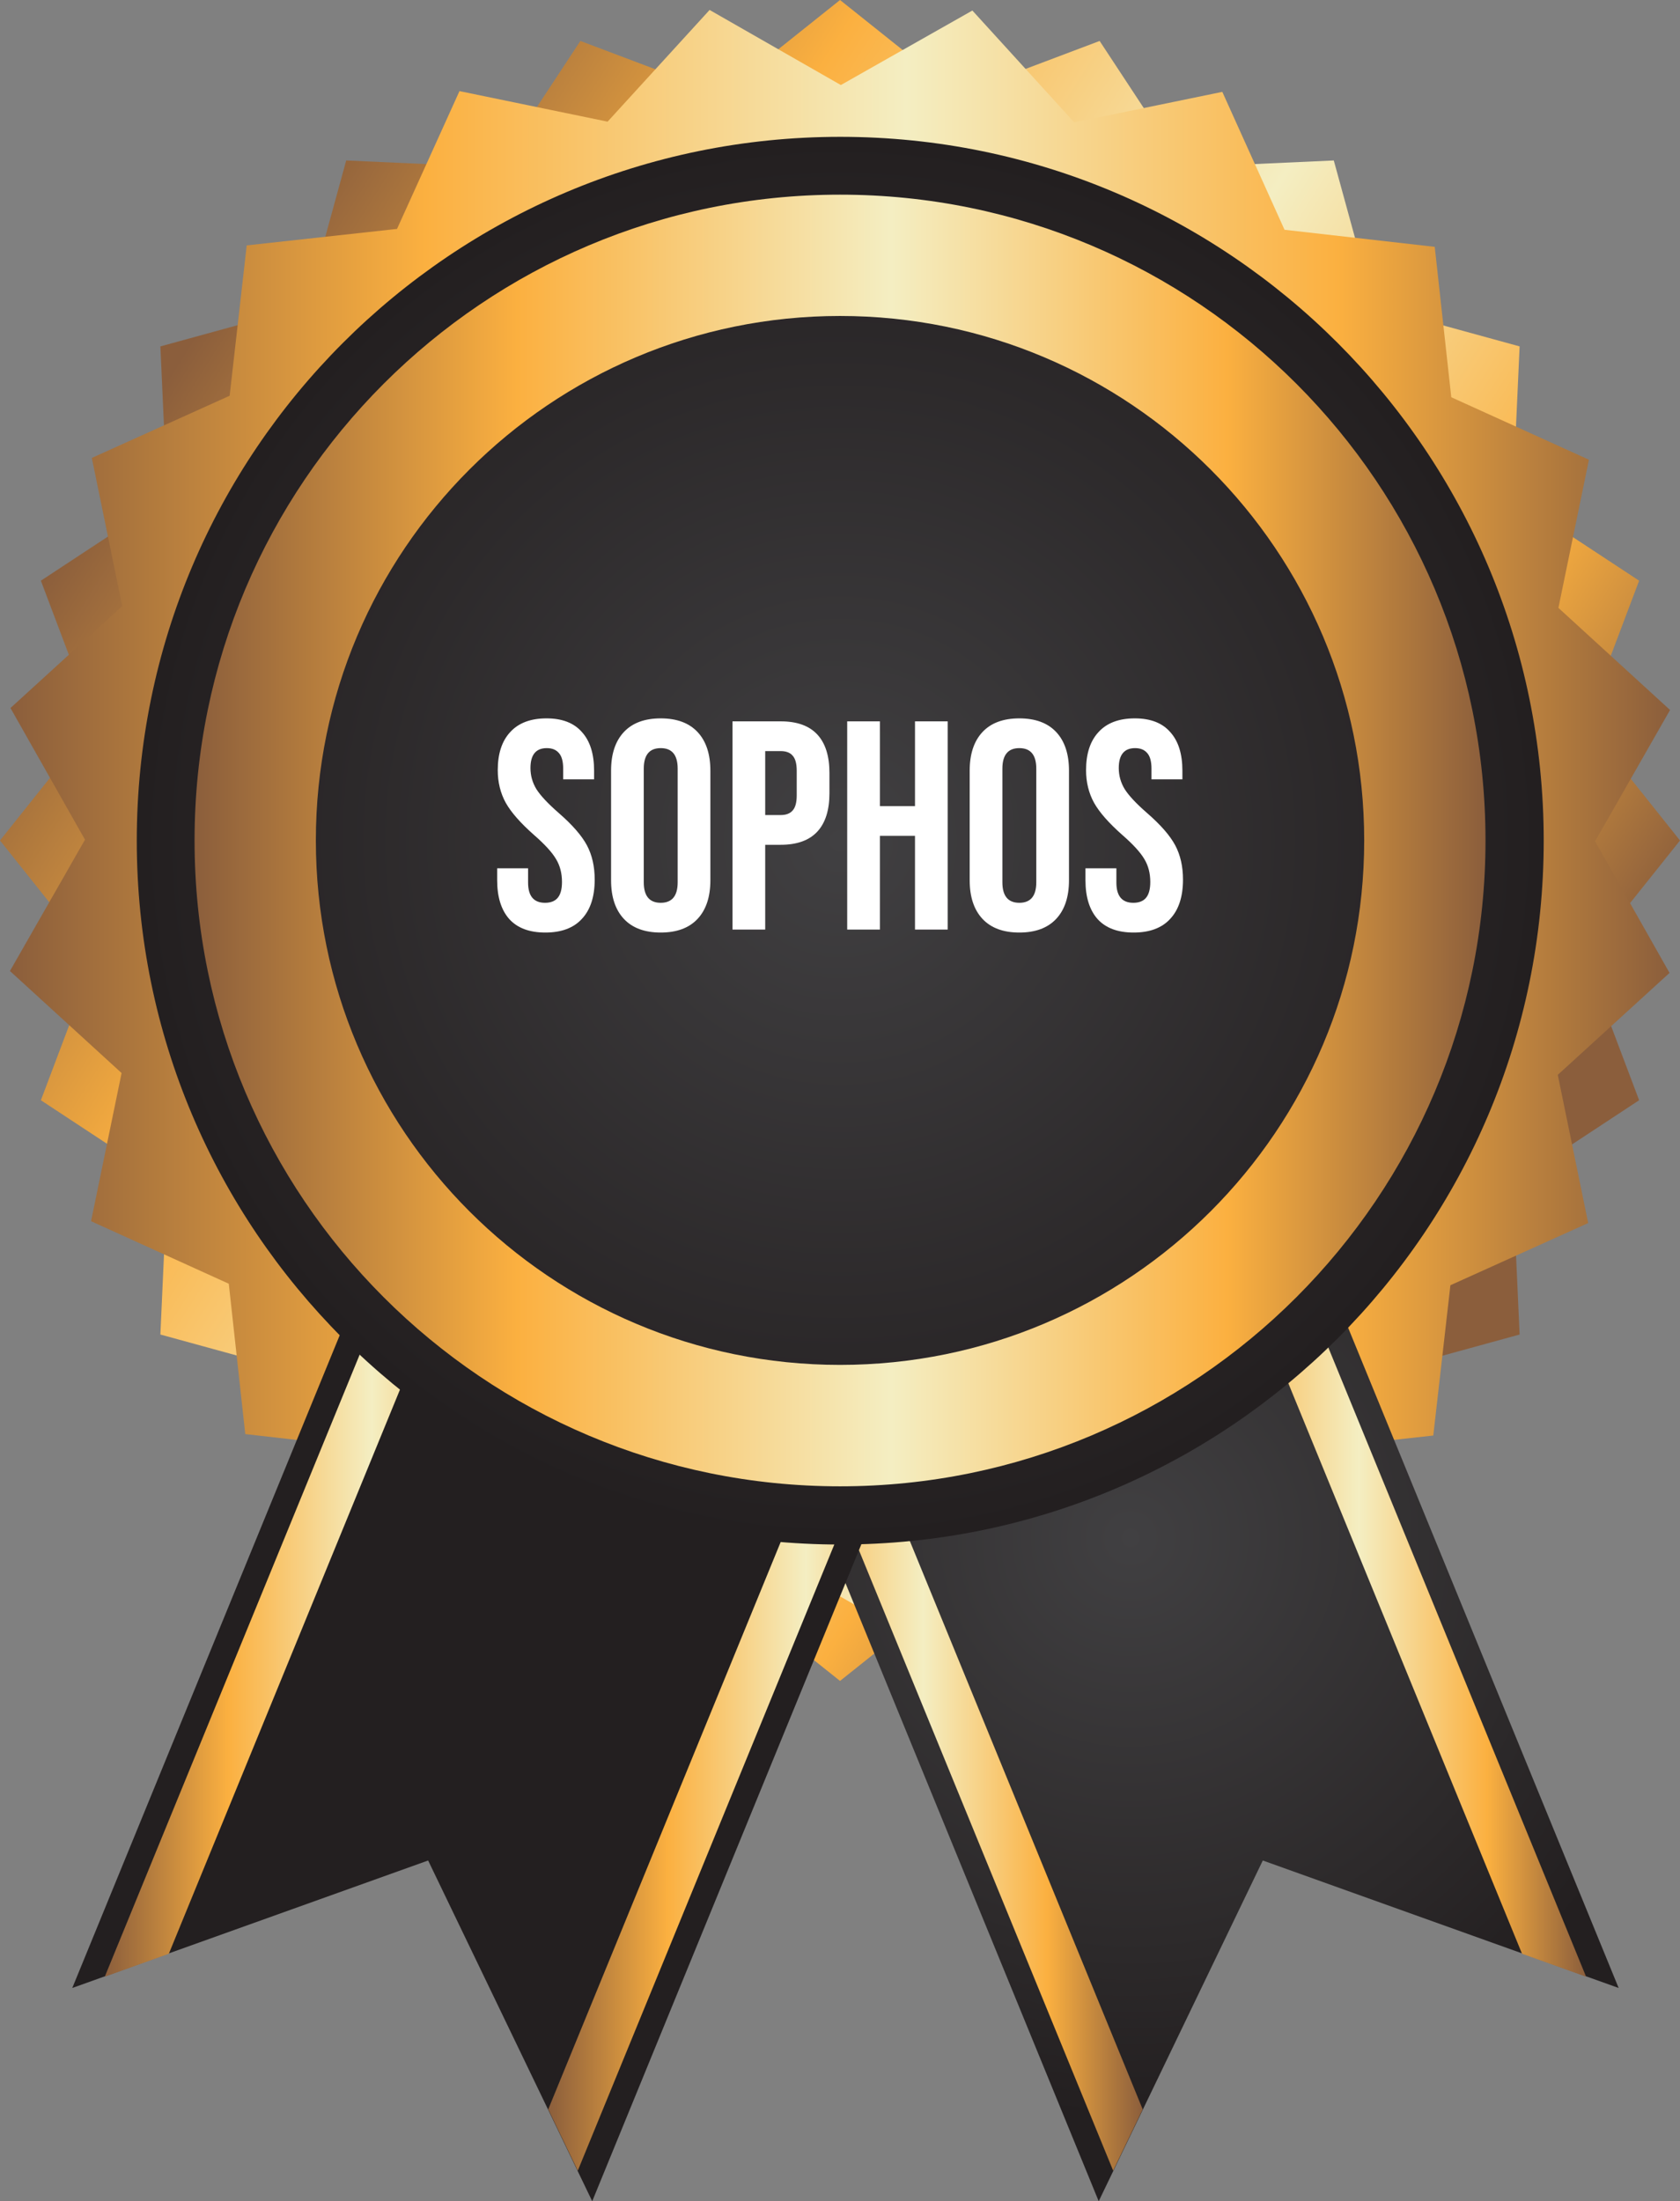 <svg xmlns="http://www.w3.org/2000/svg" width="1130" height="1480" viewBox="0 0 1130 1480" fill="none"><rect x="0" y="0" width="1130" height="1480" fill="#808080" stroke="none"/><g clip-path="url(#clip0_45_47)"><path d="M1130 565.108L1066.57 644.61L1102.51 739.747L1017.53 795.678L1022.12 897.273L924.043 924.188L897.132 1022.28L795.554 1017.69L739.631 1102.68L644.509 1066.74L565.019 1130.18L485.53 1066.74L390.369 1102.68L334.446 1017.69L232.868 1022.28L205.957 924.188L107.878 897.273L112.467 795.678L27.495 739.747L63.428 644.61L0 565.108L63.428 485.606L27.495 390.43L112.467 334.537L107.878 232.904L205.957 205.989L232.868 107.895L334.446 112.485L390.369 27.538L485.53 63.438L565.019 0L644.509 63.438L739.631 27.538L795.554 112.485L897.132 107.895L924.043 205.989L1022.12 232.904L1017.53 334.537L1102.51 390.43L1066.57 485.606L1130 565.108Z" fill="url(#paint0_linear_45_47)"></path><path d="M1122.96 654.139L1047.79 722.672L1068.24 822.322L975.571 864.134L964.06 965.183L862.988 976.307L820.949 1068.92L721.354 1048.38L652.753 1123.49L564.436 1073L475.963 1123.14L407.48 1047.95L307.846 1068.41L266.04 975.685L164.967 964.211L153.884 863.123L61.25 821.077L81.784 721.466L6.689 652.855L57.167 564.563L7.039 476.038L82.212 407.505L61.756 307.894L154.467 266.082L165.94 164.993L267.051 153.908L309.052 61.26L408.685 81.796L477.286 6.69L565.564 57.176L654.037 7.079L722.559 82.263L822.154 61.766L863.999 154.492L965.033 165.966L976.155 267.093L1068.75 309.1L1048.22 408.71L1123.31 477.36L1072.87 565.652L1122.96 654.139Z" fill="url(#paint1_linear_45_47)"></path><path d="M565.019 1025.82C310.996 1025.82 104.378 819.132 104.378 565.069C104.378 311.006 310.996 104.356 565.019 104.356C819.043 104.356 1025.7 311.045 1025.7 565.069C1025.7 819.093 819.043 1025.82 565.019 1025.82ZM565.019 117.541C318.268 117.541 117.562 318.318 117.562 565.108C117.562 811.898 318.307 1012.67 565.019 1012.67C811.732 1012.67 1012.52 811.898 1012.52 565.108C1012.52 318.318 811.771 117.541 565.019 117.541Z" fill="url(#paint2_linear_45_47)"></path><path d="M1088.74 1336.63L849.376 1250.91L739.009 1480L432.252 731.501L781.943 588.134L1088.74 1336.63Z" fill="url(#paint3_radial_45_47)"></path><path d="M748.731 1459.46L768.604 1418.23L479.23 712.248L447.769 725.161L748.731 1459.46Z" fill="url(#paint4_linear_45_47)"></path><path d="M1066.84 1329.05L1023.75 1313.61L734.42 607.62L765.882 594.746L1066.84 1329.05Z" fill="url(#paint5_linear_45_47)"></path><path d="M48.611 1336.63L287.974 1250.91L398.341 1480L705.098 731.501L355.407 588.134L48.611 1336.63Z" fill="url(#paint6_radial_45_47)"></path><path d="M388.619 1459.46L368.746 1418.23L658.12 712.248L689.581 725.161L388.619 1459.46Z" fill="url(#paint7_linear_45_47)"></path><path d="M70.467 1329.05L113.556 1313.61L402.93 607.62L371.468 594.746L70.467 1329.05Z" fill="url(#paint8_linear_45_47)"></path><path d="M1038.33 565.237C1038.33 826.574 826.498 1038.47 565.163 1038.47C303.829 1038.47 92 826.574 92 565.237C92 303.901 303.829 92 565.163 92C826.498 92 1038.33 303.862 1038.33 565.199V565.237Z" fill="url(#paint9_radial_45_47)"></path><path d="M565.019 130.882C325.229 130.882 130.862 325.28 130.862 565.108C130.862 804.935 325.229 999.333 565.019 999.333C804.809 999.333 999.177 804.935 999.177 565.108C999.177 325.28 804.809 130.882 565.019 130.882ZM565.019 917.692C370.302 917.692 212.451 759.817 212.451 565.069C212.451 370.321 370.302 212.445 565.019 212.445C759.737 212.445 917.588 370.321 917.588 565.069C917.588 759.817 759.737 917.692 565.019 917.692Z" fill="url(#paint10_linear_45_47)"></path><path d="M366.8 627C356.133 627 348.067 624 342.6 618C337.133 611.867 334.4 603.133 334.4 591.8V583.8H355.2V593.4C355.2 602.467 359 607 366.6 607C370.333 607 373.133 605.933 375 603.8C377 601.533 378 597.933 378 593C378 587.133 376.667 582 374 577.6C371.333 573.067 366.4 567.667 359.2 561.4C350.133 553.4 343.8 546.2 340.2 539.8C336.6 533.267 334.8 525.933 334.8 517.8C334.8 506.733 337.6 498.2 343.2 492.2C348.8 486.067 356.933 483 367.6 483C378.133 483 386.067 486.067 391.4 492.2C396.867 498.2 399.6 506.867 399.6 518.2V524H378.8V516.8C378.8 512 377.867 508.533 376 506.4C374.133 504.133 371.4 503 367.8 503C360.467 503 356.8 507.467 356.8 516.4C356.8 521.467 358.133 526.2 360.8 530.6C363.6 535 368.6 540.333 375.8 546.6C385 554.6 391.333 561.867 394.8 568.4C398.267 574.933 400 582.6 400 591.4C400 602.867 397.133 611.667 391.4 617.8C385.8 623.933 377.6 627 366.8 627ZM444.414 627C433.614 627 425.347 623.933 419.614 617.8C413.881 611.667 411.014 603 411.014 591.8V518.2C411.014 507 413.881 498.333 419.614 492.2C425.347 486.067 433.614 483 444.414 483C455.214 483 463.481 486.067 469.214 492.2C474.947 498.333 477.814 507 477.814 518.2V591.8C477.814 603 474.947 611.667 469.214 617.8C463.481 623.933 455.214 627 444.414 627ZM444.414 607C452.014 607 455.814 602.4 455.814 593.2V516.8C455.814 507.6 452.014 503 444.414 503C436.814 503 433.014 507.6 433.014 516.8V593.2C433.014 602.4 436.814 607 444.414 607ZM492.692 485H525.092C536.026 485 544.226 487.933 549.692 493.8C555.159 499.667 557.892 508.267 557.892 519.6V533.4C557.892 544.733 555.159 553.333 549.692 559.2C544.226 565.067 536.026 568 525.092 568H514.692V625H492.692V485ZM525.092 548C528.692 548 531.359 547 533.092 545C534.959 543 535.892 539.6 535.892 534.8V518.2C535.892 513.4 534.959 510 533.092 508C531.359 506 528.692 505 525.092 505H514.692V548H525.092ZM569.841 485H591.841V542H615.441V485H637.441V625H615.441V562H591.841V625H569.841V485ZM685.625 627C674.825 627 666.558 623.933 660.825 617.8C655.092 611.667 652.225 603 652.225 591.8V518.2C652.225 507 655.092 498.333 660.825 492.2C666.558 486.067 674.825 483 685.625 483C696.425 483 704.692 486.067 710.425 492.2C716.158 498.333 719.025 507 719.025 518.2V591.8C719.025 603 716.158 611.667 710.425 617.8C704.692 623.933 696.425 627 685.625 627ZM685.625 607C693.225 607 697.025 602.4 697.025 593.2V516.8C697.025 507.6 693.225 503 685.625 503C678.025 503 674.225 507.6 674.225 516.8V593.2C674.225 602.4 678.025 607 685.625 607ZM762.503 627C751.836 627 743.77 624 738.303 618C732.836 611.867 730.103 603.133 730.103 591.8V583.8H750.903V593.4C750.903 602.467 754.703 607 762.303 607C766.036 607 768.836 605.933 770.703 603.8C772.703 601.533 773.703 597.933 773.703 593C773.703 587.133 772.37 582 769.703 577.6C767.036 573.067 762.103 567.667 754.903 561.4C745.836 553.4 739.503 546.2 735.903 539.8C732.303 533.267 730.503 525.933 730.503 517.8C730.503 506.733 733.303 498.2 738.903 492.2C744.503 486.067 752.636 483 763.303 483C773.836 483 781.77 486.067 787.103 492.2C792.57 498.2 795.303 506.867 795.303 518.2V524H774.503V516.8C774.503 512 773.57 508.533 771.703 506.4C769.836 504.133 767.103 503 763.503 503C756.17 503 752.503 507.467 752.503 516.4C752.503 521.467 753.836 526.2 756.503 530.6C759.303 535 764.303 540.333 771.503 546.6C780.703 554.6 787.036 561.867 790.503 568.4C793.97 574.933 795.703 582.6 795.703 591.4C795.703 602.867 792.836 611.667 787.103 617.8C781.503 623.933 773.303 627 762.503 627Z" fill="white"></path></g><defs><linearGradient id="paint0_linear_45_47" x1="101.306" y1="272.577" x2="981.794" y2="827.837" gradientUnits="userSpaceOnUse"><stop stop-color="#8B5E3C"></stop><stop offset="0.25" stop-color="#FBB040"></stop><stop offset="0.54" stop-color="#F4EEC2"></stop><stop offset="0.8" stop-color="#FBB040"></stop><stop offset="1" stop-color="#8B5E3C"></stop></linearGradient><linearGradient id="paint1_linear_45_47" x1="6.689" y1="565.108" x2="1123.31" y2="565.108" gradientUnits="userSpaceOnUse"><stop stop-color="#8B5E3C"></stop><stop offset="0.25" stop-color="#FBB040"></stop><stop offset="0.54" stop-color="#F4EEC2"></stop><stop offset="0.8" stop-color="#FBB040"></stop><stop offset="1" stop-color="#8B5E3C"></stop></linearGradient><linearGradient id="paint2_linear_45_47" x1="104.339" y1="565.108" x2="1025.66" y2="565.108" gradientUnits="userSpaceOnUse"><stop stop-color="#8B5E3C"></stop><stop offset="0.25" stop-color="#FBB040"></stop><stop offset="0.54" stop-color="#F4EEC2"></stop><stop offset="0.8" stop-color="#FBB040"></stop><stop offset="1" stop-color="#8B5E3C"></stop></linearGradient><radialGradient id="paint3_radial_45_47" cx="0" cy="0" r="1" gradientUnits="userSpaceOnUse" gradientTransform="translate(760.476 1034.07) scale(391.496 391.558)"><stop stop-color="#414042"></stop><stop offset="0.72" stop-color="#2C292A"></stop><stop offset="1" stop-color="#231F20"></stop></radialGradient><linearGradient id="paint4_linear_45_47" x1="447.769" y1="1085.88" x2="768.604" y2="1085.88" gradientUnits="userSpaceOnUse"><stop stop-color="#8B5E3C"></stop><stop offset="0.25" stop-color="#FBB040"></stop><stop offset="0.54" stop-color="#F4EEC2"></stop><stop offset="0.8" stop-color="#FBB040"></stop><stop offset="1" stop-color="#8B5E3C"></stop></linearGradient><linearGradient id="paint5_linear_45_47" x1="734.42" y1="961.878" x2="1066.84" y2="961.878" gradientUnits="userSpaceOnUse"><stop stop-color="#8B5E3C"></stop><stop offset="0.25" stop-color="#FBB040"></stop><stop offset="0.54" stop-color="#F4EEC2"></stop><stop offset="0.8" stop-color="#FBB040"></stop><stop offset="1" stop-color="#8B5E3C"></stop></linearGradient><radialGradient id="paint6_radial_45_47" cx="0" cy="0" r="1" gradientUnits="userSpaceOnUse" gradientTransform="translate(376.835 1.945) scale(391.496 391.558)"><stop stop-color="#414042"></stop><stop offset="0.72" stop-color="#2C292A"></stop><stop offset="1" stop-color="#231F20"></stop></radialGradient><linearGradient id="paint7_linear_45_47" x1="368.746" y1="1085.88" x2="689.581" y2="1085.88" gradientUnits="userSpaceOnUse"><stop stop-color="#8B5E3C"></stop><stop offset="0.25" stop-color="#FBB040"></stop><stop offset="0.54" stop-color="#F4EEC2"></stop><stop offset="0.8" stop-color="#FBB040"></stop><stop offset="1" stop-color="#8B5E3C"></stop></linearGradient><linearGradient id="paint8_linear_45_47" x1="70.467" y1="961.877" x2="402.93" y2="961.877" gradientUnits="userSpaceOnUse"><stop stop-color="#8B5E3C"></stop><stop offset="0.25" stop-color="#FBB040"></stop><stop offset="0.54" stop-color="#F4EEC2"></stop><stop offset="0.8" stop-color="#FBB040"></stop><stop offset="1" stop-color="#8B5E3C"></stop></linearGradient><radialGradient id="paint9_radial_45_47" cx="0" cy="0" r="1" gradientUnits="userSpaceOnUse" gradientTransform="translate(565.163 565.237) scale(473.163 473.237)"><stop stop-color="#414042"></stop><stop offset="1" stop-color="#231F20"></stop></radialGradient><linearGradient id="paint10_linear_45_47" x1="130.862" y1="565.108" x2="999.177" y2="565.108" gradientUnits="userSpaceOnUse"><stop stop-color="#8B5E3C"></stop><stop offset="0.25" stop-color="#FBB040"></stop><stop offset="0.54" stop-color="#F4EEC2"></stop><stop offset="0.8" stop-color="#FBB040"></stop><stop offset="1" stop-color="#8B5E3C"></stop></linearGradient><clipPath id="clip0_45_47"><rect width="1130" height="1480" fill="white"></rect></clipPath></defs></svg>